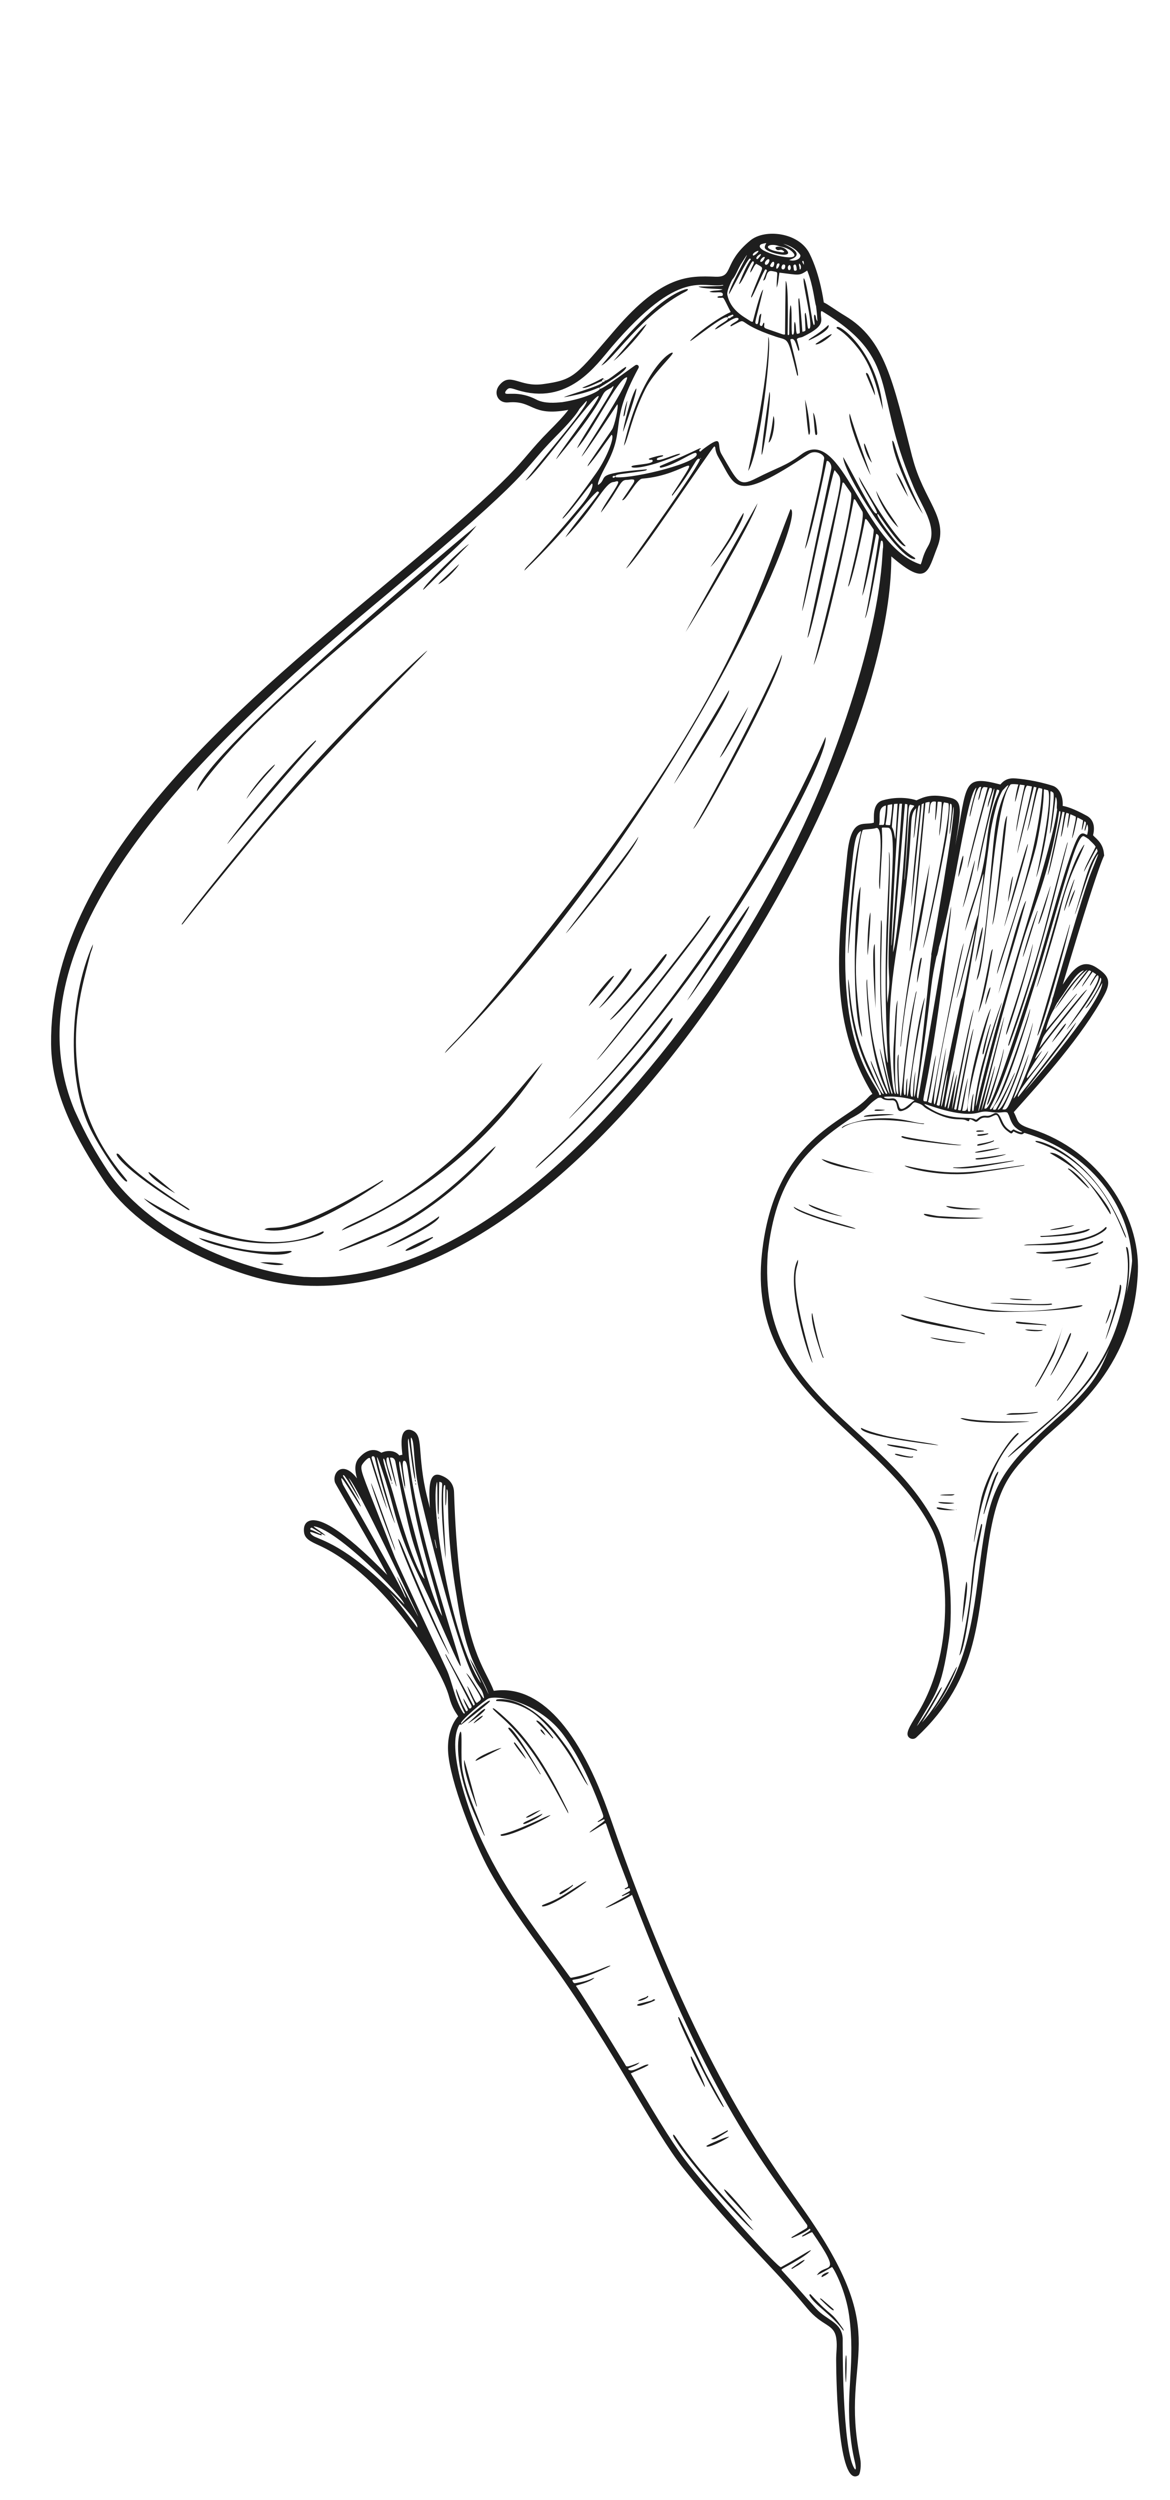<?xml version="1.0" encoding="UTF-8"?><svg id="Warstwa_1" xmlns="http://www.w3.org/2000/svg" viewBox="0 0 402.6 859.64"><defs><style>.cls-1{fill:#1e1e1e;}</style></defs><g><path class="cls-1" d="M372.38,449.06c1.55-1.23-11.78,2.72-27.98,1.65-9.39-.62-17.58-2.77-26.66-4.95,.51,.65,14.8,4.34,22.41,5.13,6.73,.7,30.44-.41,32.23-1.84Z"/><path class="cls-1" d="M356.68,392.75c24.06,7.88,29.4,32.12,30.83,32.91-.03-.44-.19-.82-.33-1.19-11.1-28.32-30.68-32.86-30.9-32.09-.03,.1,.21,.31,.41,.38Z"/><path class="cls-1" d="M337.57,524.3c-2.85,10.38-3.3,21.04-3.66,23.98-.54,4.42-1.97,13.66-3.81,21,2.51-2.19,5.22-29.59,5.23-29.68,.51-5.07,2.59-13.87,2.62-15.19,.01-.47-.26-.56-.38-.11Z"/><path class="cls-1" d="M349.94,492.93c-3.28,2.64-10.08,13.49-12.2,21.95-.37,1.48-2.76,14.25-2.61,15.54,1.19-4.77,3.23-25.33,15.18-37.16,.39-.39,.16-.77-.37-.34Z"/><path class="cls-1" d="M311.31,400.78c0,.87,13.01,4.17,24.57,2.54,8.8-1.25,10.8-1.62,16.12-2.47,.21-.03,.41-.05,.57-.27-18.65,2.48-23.5,4.17-41.25,.21Z"/><path class="cls-1" d="M274.58,433.15c-4.73,7.61,3.88,34.53,5.05,35.51-9.62-32.74-4.52-32.27-5.05-35.51Z"/><path class="cls-1" d="M376.02,425.42c1.36-.52,5.48-2.62,4.66-3.49-.08-.09-.29,.06-.37,.15-5.07,5.43-21.76,5.58-26.28,5.82-.59,.03-1.18,.05-1.76,.33,1.27-.02,2.55-.06,3.82-.07,2.92-.02,11.94,.34,19.93-2.75Z"/><path class="cls-1" d="M361.22,396.45c9.44,5.58,12.47,7.66,20.87,21.12,1.6-1.64-15.94-22.51-20.87-21.12Z"/><path class="cls-1" d="M310.67,452.08c.74,.02-.11-.12,0,0h0Z"/><path class="cls-1" d="M338.88,458.78c.16-.25-.35-.38-.9-.5-23.57-4.84-27.11-5.98-27.31-6.2-.17,0-.43-.02-.8-.05,3.15,2.73,22.99,5.56,26.65,6.23,.75,.14,2.24,.7,2.36,.52Z"/><path class="cls-1" d="M314.35,386.05c2.88,.42,3.61,.67,3.68,.27-3.73,0-8.19-2.68-18.74-1.53-2.6,.28-9.9,2.04-9.6,3.14,.06,.22,4.19-4.85,24.65-1.89Z"/><path class="cls-1" d="M303.96,493.51c-7.4-1.87-7.5-2.78-7.7-2.44-.27,2.71,24,5.61,26.66,5.92-.95-.63-12.99-1.97-18.96-3.48Z"/><path class="cls-1" d="M359.73,430.46c-3.13,.14-3.15,.01-3.19,.33,2.7,.96,16.95-.29,22.39-3.15,.33-.18,.87-.52,.62-.81-.53-.61-1.68,2.8-19.81,3.63Z"/><path class="cls-1" d="M365.68,456.2c.05-.16,.09-.31,.14-.47,.16-.56,.08-.28-.14,.47Z"/><path class="cls-1" d="M365.68,456.2c-3.18,10.84-9.69,20.34-9.49,20.73,.63-.01,5.81-9.82,6.38-11.01,.66-1.36,2.47-7.54,3.11-9.72Z"/><path class="cls-1" d="M354.18,488.81c-2.4-.14-9.03,.16-15.58-.29-7.31-.51-6.72-1.06-8.15-.86,3.99,2.4,23.61,1.38,23.72,1.16Z"/><path class="cls-1" d="M273.13,414.94c-.11,2.15,21.01,7.94,21.25,7.57,.32-.47-15.77-4.13-21.25-7.57Z"/><path class="cls-1" d="M317.88,417.49c.69,1.94,19.25,1.74,20.61,1.3-6.81-.29-3.13,.15-15.38-.61-1.7-.11-5.21-1.1-5.23-.69Z"/><path class="cls-1" d="M310.67,390.66c-.18-.1-2.75,.56,5.69,1.69,.64,.09,14.31,1.93,14.46,1.33-2.16-.06-10.71-1.28-14.45-1.89-.06,0-5.23-.86-5.7-1.13Z"/><path class="cls-1" d="M340.77,448.14c25.62,1.45,21.01,.08,20.91,.1-5.54,.65-20.41-.65-20.91-.1Z"/><path class="cls-1" d="M282.69,398.48c2.09,2.5,13.67,4.14,17.99,4.86,1.35,.22-8.46-1.56-17.99-4.86Z"/><path class="cls-1" d="M327.94,401.59c4.27,.42,6.73,.23,20.87-2.36l-.03-.16c-1.96,.15-15.83,2.5-20.52,2.34-.12,0-.24,0-.32,.18Z"/><path class="cls-1" d="M373.99,465.1c-5.06,9.77-10.47,16.27-10.26,16.54,.01,.02,.04,.03,.07,.04,.5-.21,7.49-10.24,9.38-13.83,1.79-3.39,1.23-3.56,.81-2.75Z"/><path class="cls-1" d="M358,425.12c-.02,.27,.48,.22,.94,.2,.64-.03,14.14-.31,16.14-2.65-1.5-.32-.22,.89-13.06,2.1-4.13,.39-4,.08-4.03,.34Z"/><path class="cls-1" d="M377.88,430.65c-.7,.13-3.63,1.27-9.81,1.97-14.42,1.65-.35,1.45,7.97-.88,2.04-.57,2.12-1.14,1.84-1.09Z"/><path class="cls-1" d="M385.48,441.79c-.49,.02,.94-.81-4.19,15.84-.3,.98-.6,1.97-.9,2.95,.5-.28,6.91-18.86,5.1-18.79Z"/><path class="cls-1" d="M368.43,458.36c-.46,.05-1.54,3.53-3.77,8.12-1.07,2.2-2.16,4.38-3.25,6.57,.83-.28,8.13-14.81,7.02-14.69Z"/><path class="cls-1" d="M279.54,451.63l-.17-.03c-.48,3.52,3.28,14.22,3.77,15.22,.03,.07,.35,.18,.25-.06-1.07-2.54-2.81-9.38-3.85-15.13Z"/><path class="cls-1" d="M343.32,506.08c-1.86,1.9-4.95,13.81-4.86,14.56,.09,0,.13,0,.13-.01,5.62-17.64,4.19-11.71,4.95-14.47,.01-.04-.13-.18-.22-.08Z"/><path class="cls-1" d="M331.11,557.92c.26-1.23,2.41-13.07,1.44-14.09-.38,.8-1.68,14.05-1.44,14.09Z"/><path class="cls-1" d="M336.19,415.59c-7.22-.08-11.58-1.39-10.4-.68,2.73,1.65,15.47,.74,10.4,.68Z"/><path class="cls-1" d="M289.91,418.21c-2.94-.64-9.97-3.37-11.63-4.1-.13,1.26,10.33,4.32,11.63,4.1Z"/><path class="cls-1" d="M305.28,496.64c-.4,.83,9.15,1.71,10.11,2.21,.05,.02,.18-.04,.22-.1,.45-.66-10.27-2.25-10.33-2.11Z"/><path class="cls-1" d="M359.93,455.8c.18,0,.09-.26,.06-.27-.45-.13,.2-.04-7.65-.85v.02c-2.24-.24-2.7-.35-2.78-.1-.2,.6,1.74,.64,9.06,1.02,1.44,.07,.85,.19,1.31,.17Z"/><path class="cls-1" d="M357.24,485.59c-.51-.29-.86,.33-8.43,.31-.89,0-1.78,.09-2.59,.51,1,.21,9.65-.13,11.02-.82Z"/><path class="cls-1" d="M307.62,383.3c-.46-.39-10.78-.25-10.35,.71,.03,.07,10.28-.7,10.35-.71Z"/><path class="cls-1" d="M332.29,461.64c-2.94-.06-11.16-1.7-12.18-1.76,.8,.8,12.07,2.42,12.18,1.76Z"/><path class="cls-1" d="M336.09,398.69c2.03,.11,9.93-1.34,10.04-1.81-2.94,.49-7.14,1.15-9.86,1.35-.83,.06-.77,.42-.18,.46Z"/><path class="cls-1" d="M370.25,404.43c4.36,4.23,4.14,4.12,4.56,4.15-4.2-5.47-7.92-7.63-7.22-6.53,.06,.1-.21-.4,2.66,2.38Z"/><path class="cls-1" d="M366.43,436.04c.7,.29,9.62-1.04,8.95-1.94-.08-.11,.81-.15-8.95,1.94Z"/><path class="cls-1" d="M343.96,394.71c-.01-.07-8.56,1.23-8.46,1.51,.19,.55,8.5-1.2,8.46-1.51Z"/><path class="cls-1" d="M369.67,421.26c-1.8,.24-.76,.18-5.41,.99-8.28,1.44,3.66,.41,5.41-.99Z"/><path class="cls-1" d="M329.08,519.04c.04,.06-.09,.11-.34,.15,.74,.02,.32-.18,.34-.15Z"/><path class="cls-1" d="M322.33,518.4c-.35,.91,4.99,1.02,6.41,.79-2.31-.07-6.25-1.2-6.41-.79Z"/><path class="cls-1" d="M313.11,500.86c-2.77-.37-5.09-1.32-5.17-.84-.09,.49,6.4,1.75,6.27,.9-.06-.39-.03,.08-1.09-.06Z"/><path class="cls-1" d="M336.49,393.96c1.3-.11,5.75-1.31,5.55-1.73-.17-.36,.61,.11-5.03,1.11-.95,.17-.88,.54-.52,.62Z"/><path class="cls-1" d="M350.8,446.62c-1.1-.05-2.21-.09-3.39-.14,.73,.9,14.53,.61,3.39,.14Z"/><path class="cls-1" d="M352.73,457.15c.59,.67,6.18,.83,6.02,.15-1.98,.18-3.96-.21-6.02-.15Z"/><path class="cls-1" d="M322.86,516.49c.2,.77,5.45,.7,5.48,.3,0-.04-5.31-.38-5.48-.3Z"/><path class="cls-1" d="M327,514.25c.53,0,1.07-.03,1.51-.44-5.57,.04-7.08,.42-1.51,.44Z"/><path class="cls-1" d="M382.19,450.19c-.07-.04-.24,.35-.27,.42-.5,1.51-.99,3.03-1.48,4.55,.38,.04,2.25-4.66,1.75-4.97Z"/><path class="cls-1" d="M336.28,390.34c.17,.64,3.7-.24,3.76-.39,.17-.44-.19-.13-2.67,.05-.62,.05-1.16,.07-1.09,.34Z"/><path class="cls-1" d="M304.52,381.62c-2.04-.09-3.64-.32-3.6,.25,.02,.23,3.29,.11,3.6-.25Z"/><path class="cls-1" d="M338.59,389c-.1-.29-.26-.24-1.12-.28v-.02c-.57,0-1.49-.06-1.56,.32-.06,.32,2.63,.01,2.68-.03Z"/><path class="cls-1" d="M341.46,318.06c1.38-2.03,5.12-37.51,5.11-37.58-1.67,1.88-1.66,14.52-5.11,37.58Z"/><path class="cls-1" d="M343.56,341.72c.05-.31,5.31-16.02,9.54-32.01-1.65,1.18-9.58,31.84-9.54,32.01Z"/><path class="cls-1" d="M353.7,290.17c-.82,.82-8.16,28.06-8.15,28.43,.23,0,8.46-27.57,8.15-28.43Z"/><path class="cls-1" d="M341.61,326.32c-1,.74-.58,3.01-4.96,21.79-.12,.53,2.16-3.57,4.96-21.79Z"/><path class="cls-1" d="M335.62,330.81c.45-1.15,2.77-10.42,2.52-12.06-.62,.63-2.58,11.39-2.52,12.06Z"/><path class="cls-1" d="M338.25,362.55c.35-.06,.4-1.71,2.38-9.3,.1-.39,.32-.77,.23-1.2-.24-.05-3.43,10.63-2.62,10.5Z"/><path class="cls-1" d="M348.58,301.33c-.65,.28-1.71,7.99-1.75,8.76,0,.2,.8-2.17,1.75-8.76Z"/><path class="cls-1" d="M339.11,345.46c.61-2.08,1.41-3.94,1.73-5.95-.62-.14-1.98,5.35-1.73,5.95Z"/><path class="cls-1" d="M309.99,359.85c2.07-23.53,7.14-38.88,9.96-62.82-.07,0-8.89,43.4-10.1,62.8l.15,.02Z"/><path class="cls-1" d="M315.63,337.78c.3-.79,1.62-8.14,1.53-8.34-.7-1.47-1.94,9.42-1.53,8.34Z"/><path class="cls-1" d="M296.13,304.86c-2.3,4.51-3.23,44.71,.56,51.75-3.81-27.16-1.64-26.22-.56-51.75Z"/><path class="cls-1" d="M301.02,324.63c-1.34,.79,.16,20.59,.26,22.07,0-.07-.24-21.99-.26-22.07Z"/><path class="cls-1" d="M299.51,313.71c-.9,2.29-1.18,14.18-.94,14.74,.24-1.27,1.14-12.9,.94-14.74Z"/><path class="cls-1" d="M335.5,295.81c-.34,.02-4.2,16.15-4.21,16.21,.36-.17,3.54-11.31,4.21-16.21Z"/><path class="cls-1" d="M331.37,294.2c-.56,1.1-1.52,5.46-1.6,7.35,.28-.2,2.19-7.03,1.6-7.35Z"/><path class="cls-1" d="M364.61,313.92c2.95-12.63,6.22-17.42,8.39-23.02,.05-.14,.15-.26,.06-.49-5.5,7.5-9.54,26.46-16.37,49.11,.88-.86,6.98-21.61,7.92-25.61Z"/><path class="cls-1" d="M356.94,356.1c.73,.51,7.1-21.02,10.62-35.36,.23-.92,.43-1.86,.64-2.78l-.1-.03c-.02,.06-11.26,38.11-11.16,38.18Z"/><path class="cls-1" d="M369.63,302.43c-.89,1.78-3.8,10.72-3.42,10.77,.17,.02,3.05-9,3.52-10.73l-.1-.04Z"/><path class="cls-1" d="M369.96,305.85c-.79,.99-2.18,4.78-2.28,6.28,.34-.72,2.12-5.11,2.28-6.28Z"/><path class="cls-1" d="M347.2,359.45c.08-.09,7.87-19.98,17.31-58.08,2.8-11.3,2.91-11.17,2.86-11.84-.4,.54-6.95,25.94-6.95,25.96-6.93,26.95-15,45.94-13.22,43.95Z"/><path class="cls-1" d="M346.21,355.83c.57-.03,9.12-27.81,9.2-31.3-4.7,17.91-9.39,29.52-9.2,31.3Z"/><path class="cls-1" d="M339.63,379.84c.34,.46,1.32-2.56,1.5-3.1,1.09-3.39,4-12.56,4.31-16.13-.07,.22-.17,.44-.21,.67-1.14,5.75-5.76,18.33-5.59,18.56Z"/><path class="cls-1" d="M357.06,313.25l-.11-.06c-3.75,9.27-9.08,30.47,.11,.06Z"/><path class="cls-1" d="M361.47,304.59c-.02,.06-4.23,12.59-4.18,13.18,.71-.02,4.37-13.03,4.18-13.18Z"/><path class="cls-1" d="M362.03,358.41c.35-.39,5.09-5.99,4.73-6.44-.27-.34-4.86,6.15-4.73,6.44Z"/><path class="cls-1" d="M355.12,388.26c-5.64-1.82-4.5-2.56-6.27-5.85,.06-.07,.14-.16,.24-.27,9.51-10.61,23.33-25.94,30.9-39.99,2.71-5.03,1.06-6.93-2.53-9.34-5.3-3.56-8.54,.86-11.77,5.74,15.5-52.17,14.35-42.68,14.19-44.92-.29-4.07-3.27-5.62-3.76-6.45,.79-3.11,.03-5.47-2.15-6.67-4.83-2.65-7.19-3.22-8.3-3.4,.24-3.94-1.58-6.31-3.38-6.9-5.44-1.78-11.51-2.54-13.56-2.58-2.51-.02-3.67,1.18-4.51,2.12-13.27-3.46-11.27-.35-15.49,20.93,1.97-12.23,2.7-15.36-1.84-16.4-6.27-1.44-8.78-.35-11.53,.92-1.59-.59-6.17-1.55-11.56-.02-3.9,1.1-2.94,6.26-3.13,7.71-3.62,1.1-7.84-2.2-9.17,11.31-2.96,29.92-7.07,56.01,8.69,81.96-.41,.22-.92,.58-1.47,1.2-7.74,8.61-32.35,13.85-36.56,53.9-5.11,48.62,41.62,60.77,58.66,94.86,4.19,8.39,9.3,39.6-5.24,63.32-2.77,4.52-4.34,6.98-2.55,8.18,.71,.48,1.65,.4,2.27-.19,22.22-20.72,20.86-41.77,25.06-68.02,3.24-20.19,8.34-24.15,17.58-33.63,8.13-8.34,32.19-23.53,33.61-58.52,.79-19.52-13.37-41.58-36.43-49Zm-16.72,140.84c-3.09,19.29-3.15,41.67-17.32,59.25,5.18-7.48,.88-1.24,2.74-4.07,2.69-4.08,5.52-10.68,5.45-11.13-.58-.01-5,11.54-12.02,19.14,.98-1.49,6.69-10.79,6.86-12.19-.61,0-4.7,8.3-7.57,12.04,0,.09-.06,.14-.14,.17-.21,.46-.58,.79-.9,1.2,0,0,0-.02,0-.03,6.29-11.33,8.27-11.19,11.08-30.16,1.39-9.4,.41-29.27-3.99-38.08-18.13-36.29-62.08-43.68-58.39-94.33,2.74-24.76,12.08-35.31,28.49-46.3,6.46-3.33,4.86-4.1,9.42-7.08,2.12-.51,.44,.95,4.84,.8,2.66-.09,.71,4.64,3.72,3.58,3.49-1.23,3.04-3.25,4.57-2.79,2.71,.81,2.17,1.26,3.68,2.13,8.93,5.16,11.46,2.9,13.65,4.03,1.91,.98-.22-1.56,2.8,.29,1.27,.78,1.41-1.57,4.04-1.26,1.24,.15,1.9-.52,3.05-.9,1.46-.49,1.17,3.18,3.99,5.34,1.57,1.2,1.57,1.3,2.3,.29,3.75,2.01,3.15,.32,3.92,.55,22.34,6.56,36.05,24.68,36.89,43.95-.21,2.77-.9,6.82-1.99,11.45,1.91-9.86,.69-15.8,.36-16.04-1.83-1.32,3.06,4.07-2.81,24.29-7.79,26.83-29.63,38.19-38.26,47.73l.08,.12c16.67-14.11,27.9-22.83,34.82-37.52-3.44,8.56-5.77,12.6-14.76,21.21-22.38,19.56-25.66,25.93-28.6,44.32Zm-42.18-243.4c.4,.79-3.02,7.34-4.43,41.57,0,.17-.05,.35,.09,.55,.13-.18,2.95-38.6,5.02-42.43,1.03-.32,3.48-.23,4.64-.7,3.19-.41,.05,19.67,1.25,21.12,.52-12.42,1.01-14.45,.68-20.41-.06-1.07-.27-.84,2.1-.79,3.18,.06,.9,19.44,.27,40.51-.41,13.7,.93,9.19-.48,19.77-.83-10.36,1.74-50.73,.52-51.95,.47,12.01-2.49,32.16-.36,72.05,0,.15,.05,.3-.05,.44-.26,0-.85-4.39-.86-4.46-2.79-20.89-.47-43.85-1.38-44.58-.15,.33-.08-.61-.24,5.88-1.19,48.51,5.3,53.8,3.91,53.82-.48,0-3.76-15.14-4.21-15.57,.47,3.4,3.5,15.5,3.41,15.55-.5,.28-5.2-12.04-6.54-24.3-1.59-14.59-.97-14.36-1.22-15.01-.33,.19-.09,4.17-.07,4.55,1.56,28.89,7.86,34.52,6.93,34.79-.39,.11-.35,.8-5.53-11.35-.52,.63,4.66,11.31,4.42,11.45-.82,.49-4.23-7.74-4.66-8.64-7.44-15.52-6.7-29.38-7.61-30.82,.62,29.16,14.24,40.49,10.77,39.77-.5-3.8-15.21-15-10.99-63.16,2.24-23.18,2.28-26.15,4.62-27.63Zm20.27-8.83c.46,.65-2.33,19.25-3,35.2,.13-.25,3.65-35.48,3.67-35.54,.21-.1,.46-.21,.74-.32,.12,.17-4.87,50.53-4.87,50.84,.75,.02,5.41-50.96,5.43-51.03,.37-.11,.79-.21,1.28-.28,.41,.07-.08,.75-.22,4.02,.8-.07-.07-4.05,1.66-4.15,1.05-.03,.9-.09,.85,1.16-.23,5.27-.38,5.07-.17,5.28,.35-1.09,.74-5.68,.79-6.27,.19-.18,.32-.15,1.31-.02,.39,.23-.94,10.8-.76,11.7,1.04-4.27,.95-10.91,1.66-11.56,.46,.08,.93,.17,1.44,.28,1.61,2.32-8.69,49.8-8.7,49.87,1-1.45,7.9-35.31,8.44-40.09,.85-7.55,.73-9.31,.91-9.61,.15,.05,.29,.11,.41,.17,.67,1.33-.99,9.89-.52,10.34,.53-3.14,.84-6.28,1.23-9.42,.01,0,.03,.01,.04,.02,.91,2.88-7.64,50.54-7.65,50.61h0c-.02,.13-.01,.27,.02,.4-.51,3.7-4.72,47.01-5.87,48.73-.28-.87,.31-8.02,.43-8.93-.7,2.88-.75,5.84-.96,8.75-3.24,2.16,4.35-33.31,4.11-34.01-3.65,10.44-6.67,48.32-5.99,28.16,0-.13,.01-.26-.02-.4-.69,1.73-.22,5.8-.83,5.78-1.66-.04,2.42-27.76,4.09-35.78-.36,.43-.4,.94-.51,1.4-4.34,19.5-4.48,38.64-5.21,33.97-.04-.26-.77-7.31-.5-13.56-1.05,.39,.13,13.58-.17,13.64-2.25,.46-.19-32.24-.19-32.3-.81,2.05-.86,8.37-1.28,14.36-.77,11,.94,17.83,.55,17.89-1.2,.18-2.03-16.34-2.06-17.75-.46-26.86,5.31-39.89,7.12-68.8,.47-7.51,.33-8.23,.94-9.98,.2-.59,.5-1.13,1.12-1.75-.36,3.54-.63,6.88-.87,10.23,.45-.12,1.02-9.52,1.75-11.08,.12-.05,.24-.11,.36-.17Zm17.15,4.02c.41-.05,1.86-9.57,3.58-10.34,.14,0,.27,0,.41,0-.3,1.51-.79,3-1.06,4.67,1.02-1.14,.79-4.06,1.98-4.61,.44,.04,.87,.09,1.28,.15-.21,.94-7.11,26.04-6.87,27.75,5.89-22.49,7.09-26.91,7.62-27.62,.22,.04,.44,.09,.64,.13,.55,.76-1.47,4.4-1.34,6.69,1.22-3.92,1.88-5.9,2.15-6.5,.05,.01,.09,.02,.14,.04-.28,2.53-6.06,24.77-5.85,28.57,1.94-9.52,3.97-19.02,6.72-28.34,.24,.07,.48,.13,.72,.19,.63,.83-2.69,3.49-4.16,17.52-1.57,15.04-5.3,20-7.55,30.93,.23-.05,6.19-19.59,6.29-19.63,.35,.27-1.43,11.63-1.57,12.57-.69,4.71,1.15-6.52-7.63,30.13,.65-.31,4.77-18.95,6.56-23.99-.07,1.09-4.56,25.2-4.91,24.17-.09,0-5.29,23.95-7.44,36.52-.1,.58-.9,.17-1.05,.02,1.41-6.49,2.4-13.05,3.3-19.62-.5,1.45-3.39,19.52-4.04,19.45-2.01-.21,10.03-54.63,10.11-55.47-1.48,2.02-10.77,52.89-11.16,55.07-.43-.09-.82-.2-1.18-.45,.67-2.04,2.68-15.36,2.77-16.09-.67,1.53-1.18,6.01-3.18,15.92-2.95-.28-.17,3.06,6.21-48.17,2.16-17.4,2.18-17.21,2.13-18.9-.86,5.2-1.65,10.02-2.38,14.51,0-.02,0-.04,0-.06-.85,3.87-8.87,51.56-8.93,51.55-1.35-.16,.6-4.69,4.47-38.2,.41-3.54,1-6.74,1.83-10.55,.32-.33,.82-2.9,.83-3.22,5.59-18.68,9.64-52.96,12.9-54.86,0,.04-2.65,9.26-2.3,10.04Zm13.33-10.9c-.03,.66-2.14,3.24-3.8,10.53-2.18,9.62-2.89,39.15-6.93,55.49-.09,.35-.03,.72-.32,1.12,3.8-2.5,5.44-60.58,11.88-67.43,.73-.14,1.43-.08,2.62,.04-.53,1.62-1.15,5.11-1.17,6.02,.27-.44,.25-.46,1.7-5.97,.5,.06,1.05,.13,1.65,.22-.5,2.06-3.17,14.36-2.92,16,2.35-11.85,2.92-15.21,3.75-15.88,.51,.08,1.06,.18,1.62,.28,.19,1.06-5.14,21.49-4.98,23.11,.01-.06,5.52-22.41,5.69-22.97,.29,.06,.59,.12,.9,.19-1.16,5.02-2.02,10.07-3.22,15.06,1.02-1.5,3.15-13.8,3.97-14.89,.39,.09,.78,.19,1.18,.29,.09,.15,.06,.41,.01,1.02-1.84,25.78-15.97,59.8-15.48,62.7,.3-.78,12.51-39.12,13.68-44.97,2.81-14.11,2.2-17.72,2.47-18.55,.03,0,.05,0,.08,0,.43,.12,.87,.24,1.3,.37,.31,.47,1.51,4.12-4.09,29.88,.6-.71,5.01-17.27,4.89-29.37,0-.15,.08-.2,.2-.2,.32,.11,.59,.32,.83,.57,.58,1.74-1.25,12.59-1.23,14.06,.76-1.23,1.95-12.55,1.99-12.59,.06,.01,.1,.04,.15,.07,.64,1.73,0,3.35,.38,4.13-1.65,13.02-15.39,53.47-22.98,82.45-5.17,19.72-4.25,17.87-5.02,19.7,1.05-11.74,8.98-35.21,9.01-35.82-1.16,2.14-6.1,18.28-7.12,22.41-1.86,7.56-2.63,14.67-2.64,14.73-.01,.06-1.15,2.13,0-5.73-.7,.72-1.04,5.84-1.23,5.99-3.85,2.91,7.17-35.23,7.18-35.29-.84,1.04-2.68,7.33-3.05,8.55-7.3,24.41-3.15,27.07-6.82,26.64,.7-3.83,1.37-7.58,2-11.34-.82,2.06-2.32,10.56-2.49,10.98-.14,.34-.36,.21-.95,.09-.08-.42,4.39-23.19,5.35-27.92-.81,.4-5.6,26.25-5.87,27.47-.12,.54-.83,.29-.78-.01,4.82-26.62,6.78-34.08,6.76-34.25-2.34,5.12-11.23,57.22-5.79,22.42-.45,.28-2.54,11-2.92,11.58-1.08,1.66,.96-5.39,2.04-12.87-.53,.31-2.57,12.78-3.27,12.69-1.21-.16,8.37-37.13,15.52-93.57,.55-4.35,2.21-10.48,2.72-11.97,.39-1.12,.94-2.49,1.68-3.61,.42-.25,.95-1.2,1.88-1.69Zm30.04,21.11c0,.33-3.98,7.34-4.01,8.7,.66-1.26,3.38-6.47,4.36-8.05,.12,.17,.29,.71,.34,.92-.13,.35-.56,.91-1.37,2.39-2.52,4.56-3.8,10.86-6.48,19.34,.59-.21,5.57-18.35,8.02-20.74,0,.04,.01,.07,.02,.11,0,.12-2.46,6.3-2.49,6.37-2.39,5.72-12.84,41.93-12.96,42.47-.17,.32-.47,1.32-.45,1.66-1.32,4.17-11.05,32.58-13.23,33.43,.02-.08,4.97-13.1,5.24-15.34-7.65,20.69-7.25,19.18-9.09,19.1,5.55-10.23,10.53-28.22,10.51-29.84-.7,2.95-9.1,30.44-12.13,29.93,2.18-3.7,5.98-12.61,6.02-12.74-.62,.42-2.61,5.62-6.43,12.32-.34,.6-.6,.49-1.18,.38,.42-3.03,1.79,1.84,11.7-30.1,.09-.29,1.23-4.1,1.07-4.52-1.38,4.64-11.79,36.03-13.77,34.51-.4-.3,1.34-2.03,5.02-11.98,14.77-39.94,23.75-83.66,27.29-81.87,.37,.19,.99,.56,1.63,1.01,.63,.77,1.61,1.41,2.36,2.56Zm-12.61,52.83c3.29-4.42,5.69-9.42,8.52-10.28,.02,.06-.02,.16-.18,.32-6.32,6.14-9.3,12.87-9.86,12.91,.48,.5,7.3-11,11.21-13.35,.03,0,.06,0,.09,.01-.03,.07-5.22,6.58-5.14,7.11,4.66-5.41,5.26-6.86,5.81-6.96,.2,.07,.4,.14,.61,.24,0,.57-3.23,4.63-3.11,5.36,1.23-1.73,2.4-3.39,3.61-5.09,.21,.12,1.16,.75,1.23,.8-.39,.61-2.2,3.42-2.14,3.92,.37,.03,1.95-3.38,2.65-3.57,.09,.06,.17,.12,.26,.19,1.01,2.59-10.44,17.25-10.93,18.62,10.94-13.63,11.53-17.76,11.58-18.04,.12,.13,.22,.26,.32,.41,.3,1.8-4.18,8.43-5.46,10.16,.95,.29,5.44-8.13,5.84-8.7-.21,6.44-22.3,32.33-26.65,37.22,2.11-2.95,16.85-21.02,17.64-23.68-.09,.12-19.46,25.32-20.01,25.69-.87-1.76,9.99-13.37,10.41-15.87-2.52,3.78-6.75,8.9-7.24,9.41-.9-.97,5.14-9.1,5.13-9.45-.92,.87-3.19,4.17-2.09,1.91,.44-1.94,15.46-19.97,17.56-22.93-.94-.2-16.43,20.05-16.47,20.1,2.29-6.31-.08-1.9,12.97-18.57l-.07-.13c-1.06,.96-10.47,12.5-10.57,12.55-.09-.06,.72-3.95,2.89-7.42,.09-.35,.45-1.08,.99-2.02,.32-.29,.49-.61,.59-.87Zm-12.72,45.2c.02,.37-.6,.19-.95,.07-2.54-.85-1.45-1.26-2.85-.25-2.42-1.44-2.72-2.91-3.49-4.48-1.77-3.61-2.54-.54-4.93-.8-2.78-.3-3.15,1.74-3.82,1.27-2.07-1.47-9.31,1.14-17.35-5-.09-.07-.19-.15-.12-.3,.32-.16,12.01,4.85,18.65,2.92,3.24-.94,4.26,.37,8.27-.11,.94-.11,1.38-.05,1.68,.27,.11,.42,.29,.52,.36,.74,.66,1.96,1.34,3.6,2.69,4.54,.55,.47,1.16,.83,1.85,1.14Zm-25.45-21.17c-.06,.58-1.85,12.76-2.34,12.47-.34-.2,1.98-12.04,2.34-12.47Zm38.63-88.96c.26,.99-1.26,7.05-4.35,21.93,.78-.59,4.64-19.84,5.09-21.81,.2,.04,.45,.1,.73,.17-.44,2.81-.87,5.63-1.31,8.46,.61-.12,1.36-6.93,1.96-8.27,.26,.08,.54,.18,.85,.3-.24,2.39-.69,4.08-.49,5.07,.44-1.71,.65-3.3,.99-4.87,.54,.22,1.15,.49,1.84,.82,.14,.9-.51,2.78-1.31,7.41,.51-.2,1.75-6.83,1.9-7.12,.58,.28,1.2,.61,1.89,.98,.04,.78-.47,2.42-.39,3.33,.28,.03,.71-2.53,.92-3.02,.16,.11,.31,.22,.44,.35,.23,.8-.62,2.39-.33,3,.23-.14,.61-2.06,.84-2.28h0c.62,1.35,.06,3-.01,3.53-.46,.28-1.38-1.2-2.67,.2-3.23,3.5-12,37.77-15.96,49.94-13.91,42.78-15.32,44.41-16.76,44.07,.04-1,3.84-13.78,3.61-14.72-12.08,42.06,3.53-16.07,3.19-16.87-2.39,8.23-3.73,14.34-8.03,29.96-2.59,9.37,.67-7.35,13.71-53.15,3.75-13.19,8.73-22.42,12.42-42.27,.54-2.88,.68-4.7,.89-5.23,.1,.03,.21,.05,.33,.07Zm-50.2,99.33c-1.93,1.36-4.67,4.57-5.3,2.06-1.05-4.19-2.56-2.06-4.69-2.78-.19-.06-.41-.13-.48-.46,2.76-.36,7.93,.22,10.47,1.17Zm-1.52-101.67c.62,.12,1.1,.25,1.43,.37,0,.21-.11,.31-.19,.41-2.24,2.63-1.23,3.58-3,23.95-.04,.41-.03,.85-.22,1.23,1.55-20.64,1.13-25.33,1.98-25.95Zm-1.03-.16c.3,.32,.16,.4-1.12,18.77h0c-.34,5.49-2.43,29.55-3.74,32.15,0-.07,4.08-50.94,4.15-50.99,.25,.02,.49,.05,.72,.08Zm-5.35,48.58h-.09c1.29-30.8,2.72-48.59,2.85-48.73,.59,0,.8,.01,.87,.01,.05,.05-3.35,47.28-3.63,48.72Zm-2.3-43.79c-.31,2.35-.06,2.48-1.16,2.35-.27-.03-.59,.15-.8-.05,.62-2.01-.85-5.81,2.29-6.62,.2,.39-.28,3.95-.33,4.32Zm.96-4.14c0-.16,.02-.26,.06-.34,.52-.11,1.03-.2,1.52-.27,.1,1.41-.66,6.95-.67,7.01-.03,.13-.13,.22-.34,.2-2.26-.29-.82,.94-.58-6.6Zm2.22-.69c.42-.04,.83-.08,1.22-.09-.26,4.06-.51,8.04-.77,12.16-.41-1.4-.31-2.66-1.2-4.17-.04-.07,.72-7.83,.75-7.9Z"/></g><g><path class="cls-1" d="M206.42,133.65c-.05-.13-.05-.34-.21-.36-.09,.14,.08,.27,.18,.38h0s.02,.02,.03,.02c0-.02,0-.03,0-.05h0Z"/><path class="cls-1" d="M272,175.07c-12.12,31.15-21.56,65.12-75.98,135.33-37.89,48.89-41.54,48.75-42.97,51.77,78.53-78.91,125.2-185.62,118.95-187.11Z"/><path class="cls-1" d="M195.82,384.69c54.25-54.15,89.73-124.85,88.26-131.31-35.51,80.66-88.06,129.92-88.26,131.31Z"/><path class="cls-1" d="M67.77,272.09c23.18-33.33,84.58-75.73,96.23-91.4-.08-.02-95.18,78.94-96.23,91.4Z"/><path class="cls-1" d="M147.06,223.71c-.44-.18-27.31,25.21-45.01,45.51-13.42,15.39-39.16,47.25-39.58,48.66,.7-.03-1.52,1.71,24.8-30.05,23.23-28.02,58.57-62.25,59.78-64.13Z"/><path class="cls-1" d="M117.59,423.12c25.38-10.94,49.58-28.18,69.13-57.65-.71,.49-8.14,9.29-8.7,9.95-34.9,41.18-58.07,44.09-60.43,47.7Z"/><path class="cls-1" d="M27.27,372.19c-3.17-20.29,1.04-32.94,3.82-44.15,.24-.98,.83-1.87,.87-3.35-8.68,19.56-8.32,47.16-1.55,62.08,3.55,7.83,12.87,21.34,13.36,19.32,.18-.72-13.28-13.3-16.5-33.9Z"/><path class="cls-1" d="M111.3,423.42c-.67-.61-19.9,14.13-61.76-11.38,1.25,2.02,30.05,22.56,59.45,13.01,.58-.19,2.93-1.05,2.3-1.62Z"/><path class="cls-1" d="M218.66,365.39c-26.48,30.59-33.17,33.89-34.46,36.43,3.94-3.36,7.7-6.88,11.4-10.45,16-15.45,35.57-38.88,35.84-41.04,.24-1.94-4.96,6.02-12.79,15.07Z"/><path class="cls-1" d="M129.9,424.15c-4.08,1.68-8.11,3.48-12.16,5.26-.37,.16-.87,.17-1.11,.72,.94-.05,17.62-6.53,22.98-9.73,10.78-6.43,20.37-14.31,28.87-23.53,.69-.75,1.38-1.52,2.15-2.73-2.93,1.47-18.88,21.03-40.74,30.02Z"/><path class="cls-1" d="M243.19,315.81c-.06,.03-.21,.21,0,0h0Z"/><path class="cls-1" d="M243.19,315.81c1.47-.67-35.05,45.19-37.88,48.72,1.71-.78,47.08-57.84,37.88-48.72Z"/><path class="cls-1" d="M269.04,225.11c-4.96,13.04-23.7,48.28-30.51,59.9,2.01-.77,31.08-54.41,30.51-59.9Z"/><path class="cls-1" d="M131.85,406.07c-.05-.1-.09-.19-.14-.29-35.02,21.16-37.34,14.83-40.74,16.98,11.25,2.83,32.31-10.71,40.88-16.7Z"/><path class="cls-1" d="M235.92,217.36c3.19-4.94,22.53-36.92,24.77-44.35-.09,.05-24.84,44.21-24.77,44.35Z"/><path class="cls-1" d="M108.59,254.59c-8.88,7.95-30.42,34.7-30.35,35.65,32.52-38.51,30.79-35,30.35-35.65Z"/><path class="cls-1" d="M236.47,344.04c3.38-4.22,21.89-31.14,21.31-32.46-.79,.11-21.44,32.37-21.31,32.46Z"/><path class="cls-1" d="M219.61,287.73c-1.46,3.02-24.9,32.77-24.88,33.23,2.36-2.27,25.12-30.63,24.88-33.23Z"/><path class="cls-1" d="M88.17,430.17c-8.2-.75-15.85-3.59-19.75-4.55,2.54,2.68,27.41,8.07,32.01,4.74-.64-.77-2.92,.66-12.26-.19Z"/><path class="cls-1" d="M64.31,415.75c.27,.17,.55,.4,.93,.32-.23-.71-.26-.12-10.36-7.21-12.33-8.65-13.21-11.62-14.22-12.1-1.89-.89,.03,4.36,23.65,19Z"/><path class="cls-1" d="M250.83,237.33c-.06,.08-18.49,30.97-18.92,32.26,1.25-1.7,19.99-30.66,18.92-32.26Z"/><path class="cls-1" d="M229.39,328.34c.08-1.41-2.37,2.16-4.5,4.83-4.79,6.01-9.81,11.83-15.02,17.49,.98,.58,19.41-20.49,19.51-22.32Z"/><path class="cls-1" d="M132.99,428.72c.79,.49,19.06-8.48,18.08-10.48-5.61,4.19-11.94,7.11-18.08,10.48Z"/><path class="cls-1" d="M145.6,202.83c.76-.4,15.71-15.65,15.77-15.73-1.75,.7-16.06,14.55-15.77,15.73Z"/><path class="cls-1" d="M255.82,176.33c-4.86,7.85-1.37,4.12-11.39,18.69,3.01-2.79,12.14-16.64,11.39-18.69Z"/><path class="cls-1" d="M257.5,243c-1.79,2.84-7.88,13.69-9.83,17.52,1.3-.79,8.14-13.21,9.83-17.52Z"/><path class="cls-1" d="M217.23,333.05c-.62-.29-1.51,1.91-9.4,11.56-.52,.64-1.07,1.26-1.75,2.06,1.31-.46,12.3-13.09,11.15-13.62Z"/><path class="cls-1" d="M202.59,346c3.34-3.37,7.66-8.52,8.73-10.42-.92-.62-8.87,9.77-8.73,10.42Z"/><path class="cls-1" d="M84.76,274.76c6.11-8.04,10.11-11.41,9.8-11.91-2.61,1.98-8.49,9.06-9.8,11.91Z"/><path class="cls-1" d="M51.09,403.15c.71,2.02,7.8,6.51,9.23,7.17-9.88-8.27-9.04-7.32-9.23-7.17Z"/><path class="cls-1" d="M149.04,425.59l-.21-.27c-15.41,6.25-9.03,6.38,.21,.27Z"/><path class="cls-1" d="M157.97,193.97c-6.21,5.86-6.31,5.74-7.17,6.94,1.65-.6,6.51-5.29,7.17-6.94Z"/><path class="cls-1" d="M89.48,434.09c1.31,.35,6.52,1.47,8.18,.59-1.6-.46-5.74-.75-8.18-.59Z"/><path class="cls-1" d="M314.37,191.52c-2.79-1.75-5.13-3.99-7.14-6.57-6.94-8.9-5.2-8.34-5.02-8.11,.48,.59,7.89,11.92,9.45,10.93-6.51-7.17-11.35-15.47-16.13-23.8,.25,1.15,.76,2.18,1.32,3.18,3.3,5.95,6.12,10.17,4.42,9.33-1.36-.67-8.06-14.03-11.1-19.31-.28,4.94,19.11,35.91,24.77,35.07,0-.47-.34-.57-.58-.71Z"/><path class="cls-1" d="M257.46,161.95c4.19-6.62,8.39-44.31,6.91-46.1,.1,15.38-6.92,45.45-6.91,46.1Z"/><path class="cls-1" d="M235.96,100.26c1.07-.55,1.37-1.47-1.45-.3-8.96,3.73-19.28,15.88-27.61,25.75,4.09-1.78,13.86-17.64,29.05-25.45Z"/><path class="cls-1" d="M231.47,121.29c-.67-.64-10.65,5.86-16.6,31.04-.07,.32-.1,.64-.15,.97,1.55-2.64,2.7-10.32,7.39-19.58,2.93-5.8,9.92-11.9,9.36-12.43Z"/><path class="cls-1" d="M291.52,115.64c8,7.75,9.35,14.64,12.29,25.35-1.48-19.43-14.9-29.77-15.86-28.48-.44,.59,.67,.34,3.57,3.14Z"/><path class="cls-1" d="M307.02,151.54c.1,5.15,6.85,20.17,10.58,25.22-9.79-19.71-9.49-25.34-10.58-25.22Z"/><path class="cls-1" d="M226.02,157.97c-.15-.86,2.34-.76,2.18-1.37-.7-.22-3.62,.64-4.63,.99-.37,.13-.52,.41,.19,.53,.2,.03,.79-.26,.83,.38,.07,1.18-6.8,1.23-7.25,1.83-.62,.85,4.33,1.01,15.14-3.43,.55-.23,1.16-.37,1.61-.83-.62-.52-7.87,3.04-8.07,1.89Z"/><path class="cls-1" d="M207.13,131.09c.01,.13,.1,.23,.18,.28,0-.07-.06-.21-.18-.28Z"/><path class="cls-1" d="M215.43,126.14c-1.03,.24-6.3,4.94-7.23,4.73,0,.21-.64,.64-.88,.5,0,1.26-12.73,4.6-13.23,5.24,9.42-1.66,11.54-3.4,12.14-3.32,.06-.08,9.83-5.69,9.21-7.15Z"/><path class="cls-1" d="M299.61,163.35c-2.42-7.03-5.08-13.93-7.22-21.16-1.04,2.76,6.45,20.34,7.22,21.16Z"/><path class="cls-1" d="M264.19,144.26c.23-1.9,1.14-9.01,.58-9.5-4.71,31.8-2.16,22.67-.58,9.5Z"/><path class="cls-1" d="M211.1,124.13c3.4-2.55,10.29-10.33,11.43-12.75-1.72,1.28-2.06,1.83-11.43,12.75Z"/><path class="cls-1" d="M218.91,133.55c-1.7,2.16-4.73,14.35-4.48,14.92,.16-.29,5.19-14.62,4.48-14.92Z"/><path class="cls-1" d="M309.14,181.37c-2.05-3.66-4.24-5.69-7.66-12.61,.7,3.56,5.17,10.68,7.66,12.61Z"/><path class="cls-1" d="M277.04,137.4c-.05,.21,.95,11.92,1.28,12.06,.37,.17,.44-1.09,.42-1.39-.27-3.58-.72-7.14-1.69-10.67Z"/><path class="cls-1" d="M285.07,111.74c-4.14,3.84-7.1,4.76-6.79,5.31,1.55-.61,7.66-3.62,6.79-5.31Z"/><path class="cls-1" d="M312.55,170.9c-1.95-4.99-3.13-7.26-4.27-8.37,1.22,3.01,2.63,5.75,4.27,8.37Z"/><path class="cls-1" d="M298.08,128.85c.95,2.3,1.91,4.6,2.97,7.14,.16-1.59-1.28-4.94-2.08-6.85-.51-1.22-1.24-1.12-.89-.29Z"/><path class="cls-1" d="M266.14,143.05c-.86,5.8-.41,3.39-1.68,9.14,1.47-.45,2.57-7.87,1.68-9.14Z"/><path class="cls-1" d="M280.88,149.59c.28,0,.36-.46,.34-.71-.12-1.26-.57-6.05-1.41-7,.64,7.12,.57,7.72,1.07,7.71Z"/><path class="cls-1" d="M280.61,118.42c2.2,.47,10.98-7.7,.65-.59-.24,.17-.54,.27-.65,.59Z"/><path class="cls-1" d="M207.98,130.53c.06,.13,.08,.31,.21,.34,0-.16-.16-.31-.2-.36h0c-.23-.22-.18-.22-.26-.18,.07,.1,.13,.18,.25,.19h0Z"/><path class="cls-1" d="M207.74,130.33c-.5-.75,.13-.09-7.36,2.96,.99,.71,6.46-2.38,6.75-2.21-.05-.44,.32-.57,.61-.75Z"/><path class="cls-1" d="M300.03,159.12c-2.79-7.41-2.23-6.12-2.73-6.67-.01,1.84,1.39,5.36,2.73,6.67Z"/><path class="cls-1" d="M214.56,143.21c.51-.35,.35-.2,1.35-5.44-.64,.96-1.44,4.9-1.35,5.44Z"/><path class="cls-1" d="M313.96,157.31c-6.76-26.59-9.57-40.58-23.15-48.71-3.36-2.01-6.13-4.13-7.34-4.6-.03-.1-1.18-9.42-4.95-16.89-3.64-7.2-15.29-8.57-20.33-4.43-9.57,7.86-5.56,12.72-11.99,12.47-9.31-.36-18.26-.62-34.44,18.11-13.73,15.88-13.87,17.31-24.97,18.83-8.09,1.1-11.2-4.31-14.99,.4-2.16,2.68-.39,6.2,3.01,5.89,8.88-.82,7.67,4.96,20.76,2.56-1.86,2.44-4.25,4.85-6.58,7.2-12.77,12.89-5.61,10.5-57.58,53.76-51.04,42.48-114.56,95.35-113.83,157.2,.2,17.41,9.18,33.28,17.93,46.51,13.43,20.31,44.64,33.15,61.95,35.71,100.38,14.87,209.61-170.47,209.24-250,12.49,10.82,12.53,5.11,15.81-3.1,4.07-10.19-4.7-15.92-8.53-30.92ZM104.88,439.09c-19.36-1.53-51.86-13.47-67.5-36.01-4.7-7.17-7.52-12.07-11.71-21.27C-.8,318.35,80.2,248.4,133.31,204.19c52.1-43.36,45.18-41.22,57.79-53.96,2.23-2.25,6.79-6.84,8.3-9.65,1.51-1.73,2.4-2.74,2.46-2.76,.97,1.26-13.34,17.7-21.07,27.46,3.57-1.72,23.54-29.8,25.22-29.1,.16,1.73-14.88,20.91-14.59,21.73,20.45-24.7,13.56-21.79,18.95-24.6,4.29-4.32-11.51,19.08-11.77,20.83,4.92-5.16,14.34-24.72,17.21-24.4,0,3.29-15.15,25.66-15.71,27.32,1.97-2.18,10.84-15.78,12.33-18.04,.56,.55-1,7.47-1.83,8.67-8.88,12.91-8.31,12.04-8.4,12.7,3.08-3.53,5.53-7.31,8.19-10.87,1.34,.15-1.34,7.6-5.19,13.06-9.78,13.88-11.8,15.23-11.62,15.81,2.4-1.96,8-9.87,9.96-12.02,.54-.59,1.1,1.81-3.77,7.64-17.55,21.03-18.92,20.56-19.32,22.21,15.79-15.21,20.6-23.32,24.95-27.13,.31-.27,.87,.11,.64,.46-2.14,3.25-10.18,12.67-11.48,15.27,9.97-10.03,13.51-18.97,16.6-19.08,.54-.02,1.22-.53,1.55-.09,.57,.75-5.66,8.81-5.92,10.62,6.68-8.62,6.43-11.31,8.91-11.26,.84,.02,1.67-.38,2.51-.02,.18,.87,.12,.65-4.13,6.98,1.1,.67,4.88-7.22,6.93-7.39,15.78-1.25,21.41-11.99,10.48,5.16-.12,.19-.38,.34-.18,.77,7.86-10.04,8.19-13.45,9.47-12.68,1.1,.66-22.46,33.38-25.39,37.7,3.82-2.69,29.43-41.49,30.42-42.04,.43,.28,.32,.62,.36,.91,.17,.98,.49,1.89,1,2.75,6.17,10.39,5.13,16.3,31.18-1.08,2.29-1.52,5.46,.29,5.25,1.59-1.18,7.16-.11,2.65-6.63,31.03,1.53-1.34,7.43-29.87,7.45-29.97,.2-.9,2.03,.8,1.58,2.62-.02,.09-9.09,42.5-10.02,48.76,.79-.3,10.55-49.31,11.26-48.4,3.66,4.76,2.8-1.6-9.4,57.61,1.48-.48,12.07-53.25,12.09-53.34,.51-.19,.35,0,2.85,3.47,1.58,2.2-9.31,45.38-12.82,59.26,2.07-3.82,8.79-30.65,13.85-56.98,.57-.15,.34,0,2.92,4.13,.86,1.38-1.79,12.84-4.91,25.84,1.04,.09,5.37-20.34,5.81-22.83,.21-1.18,.96,.26,2.97,3.17,.51,.73-3.72,20.92-3.92,22.88,1.24-2.3,4.42-19.34,4.81-21.36,.82,.28,.98,.81,.89,1.49-.58,4.07-3.65,23.59-4.74,27.52,1.2-.55,5.36-25.84,5.43-26.33,.06-.37,.93-1.05,.81,2.01-.63,1.76,1.05,25.91-21.63,82.7-9.61,23.03-22.88,47.28-38.51,69.97-32.3,45.39-83.55,101.12-138.9,98.15ZM184.62,137.41c-6.09-3.15-10.36-1.47-10.74-2.19-.09-.17-.06-.51,.24-.87,.88-1.1,1.27-1.07,3.54-.33,17.87,5.76,27.52-8.52,32.76-14.64,23.64-27.59,31.14-20.14,38.16-21.4,.58,.08,1.63,.48-8.26,.54,1.19,.91,7.95,.72,8.33,.99-1.42,.6-2.96,.17-4.55,.78,1.78,.74,4.75-.49,4.63,1.04-.07,.89-1.23,.13-1.87,.79,.13,.38,.47,.23,.72,.27,1.76,.23,.7-1.34,3.85,4.91-5.15,2.26-13.82,9.09-13.94,9.97,.51,.17,12.06-9.49,12.96-8.06,.63,1-3.15,2.16-4.44,4.01,.62,.39,7.11-5.1,8.09-3.7,.5,.72-2.81,1.82-2.77,2.57,.25,.23,.45-.01,.63-.1,6.19-3.19,0-1.2,15.08,3.8,4.45,1.48,3.88-.43,7.16,12.86,.06,.24,.08,.49,.36,.58,.48-.77-2.76-12.42-2.6-12.51,1.51-.89,1.94,1.6,2.79,3.92,.49-.2,.42-.32-.56-4.02,.52-.62,1.34-.47,1.99-.78,8.92-4.25,5.78-6,6.35-8.79,.12-.04,.23-.05,.33-.05,27.23,16.55,17.27,26.96,31.02,59.26,2.84,7.45,9.32,15.03,5.43,21.6-1.89,3.2-1.98,5.38-2.53,6.22-20.02-6.49-26.88-48.5-41.09-37.8-5.34,4.02-7.91,4.31-15.57,8.22-5.98,3.05-6.27,1.15-11.89-8.42-1.63-2.77,.74-6.61-4.71-2.78-2.85,2-2.03,1.71-2.44,1.9-.58,.26-.66-.74,.12-.87-.37-.59,.46-.22-13.87,5.81-.48,.2-.41,.8,.25,.66,5.25-1.14,11.35-5.83,12.01-4.98,2.27,2.93-21.19,8.81-27.62,8.29-.09,0-1.09-.73,1.66-1.1,8.97-1.21,8.65-1.04,9.01-1.64-19.29,1.5-12.88,2.8-16.81,5.39-.6-.59,2.37-6.06,2.77-6.8,7.09-13.2,.62-14.06,11.09-33.36,.43-.79-.37-1.42-1.02-1.05-.63,.36-11.63,8.62-12.27,8.14,.1,.57-4.71,3.33-12.96,4.6-2.43,.22-6.08,.55-8.85-.88Zm70.14-46.29c6.99-11.1-4.52,8.31-3.89,10.08,.94-1.57,6.6-12.7,7.2-12.3,.83,.56-.09-.79-3.8,8.75,.78,.4,4.15-7.99,4.82-7.81,1.08,.3-.91,2.31-.94,3.93,.92-.95,1.12-2.24,2.07-3.07,2.35,1.32,2.29,1.19,1.57,2.93-3.71,8.96-3.4,8.36-3.26,8.72,.88-.96,3.08-6.75,4.68-9.56,.2-.35,.8-.05,.64,.37-.57,1.47,.39-1.11-1.25,3.3,1.45-.09,.67-3.76,3.11-3.24,2.65,.56,1.46-.33,1.56,5.7,.6-1.61,.61-3.33,.93-5.17,6.97,.86,6.69,1.15,9.56-.72,2.11,5.16,2.58,11.16,3.05,12.19,.22,1.72,.38,3.46,.48,5.23-.75-.73-.32-1.72-.95-2.3-.67,.59,.39,3.44-.23,3.61-.68,.19-2.28-14.98-3.53-16.11-.7,1.12,3.43,16.46,1.94,17.33-.89,.52-.5-2.24-1.31-5.46-.46,.42-.26,.34-.05,5.62,.03,.68-.04,.72-1.05,.95-.31-3.84-.53-7.68-1.09-11.54-.46,.25-.35-.55,.19,11.39,.03,.71,0,.72-1,.86-.5-1.32-.13-2.8-.71-4.19-.31,.35-.23,2.6-.24,2.96-.03,2.01-.73,1.64-.78,1.07-.21-2.64,.13-9.04-.43-9.69-.48,.69-.46,8.8-.47,9.89,0,.42-.56,.6-.55,.01,0-1.91,.42-17.22-.67-18.27-.08,1.48-.23,18.32-.23,18.37-.41,.31-.55,.06-6.4-1.92-1.46-.49-.36-1.45-.85-2.08-.55,.21-.29,1.44-1.13,1.09-.62-.25-.15-.99-.12-1.51,.06-.88,.31-1.75,.32-2.67-1.18,.22-.62,3.9-1.62,3.58-.96-.31-.19-1.17,2.28-11.84-.89,.23-3.35,10.28-3.57,11.01-.47,.12-.76-.16-1.05-.34-2.32-1.5-6.61-3.72-7.71-8.86-.21-.97,.55-3,1.64-5.2,1.17-1.31,1.69-3.01,2.87-5.09Zm21.9-.06c-1.07-1.34-.37-1.46-.27-1.33,.31,.41,.16,.89,.27,1.33Zm-5.11-1.67c6.51-2.04-1.24-5.19-2.03-5.57,1.79,.47,4.34,1.54,5.89,3.9,.24,1.48-2.32,2.3-3.87,1.67Zm2.62,3.27c.04,.44-.89,.7-.99,.11-.08-.47-.13-.94-.19-1.42,.13-.14,.23-.31,.36-.37,.63-.27,.74,.92,.81,1.69Zm-12.3-8.65c.46-.17,1.33-.41,1.82-.43-.87,1.53-.74,1.98,.85,2.77,2.43,1.2,7.87,2.08,6.41-.03-1.34-1.94-5.11-1.83-3.85-.61,.93,.9,1.46-.59,2.8,.86-.39,.33-.83,.19-1.21,.13-7.28-1.1-4.24-3.46-.64-2.07,.71,.27,3.12,.39,4.76,2.14,3.92,4.18-14.41-.32-10.95-2.76Zm7.32,7.17c.27-.43,1.04-.3,1.02,.29-.04,1.9-2.03,1.29-1.02-.29Zm-2.03,.33c.17-.31,.09-.85,.65-.94,1.32-.2-1.03,3.48-.65,.94Zm-.93-.09c-.32,.78-1.4,.29-1.21-.15,.19-.43,.66-1.36,1.12-1.25,.4,.1,.31,.85,.09,1.4Zm-2.7-.35c-1.16-.58,.97-2.71,1.21-1.67,.12,.53-.52,1.74-1.21,1.67Zm-.3-2.62c-.1,.15-.6,1.73-1.5,1.59-.55-.36,.93-2.03,1.34-1.63,.09,.09,.15,.06,.17,.04Zm-4.06-.56c-.51-.55,.7-1.34,1.48-1.6,1.09-.37-.75,1.58-1.48,1.6Zm1.57,1.15c-.06,.06-.22,.04-.33,.05-.99-.8,3.38-3.38,.33-.05Zm10.36,2.77c.39-1.02,.78-.62,.83-.51,.74,1.58-.95,2.38-.83,.51Zm3.93-1.22c1.26,1.12,.09,2.97,.12,1.62,.01-.53-.4-1.03-.12-1.62Zm-23.24,18.33c-1.34,1.24-1.48,.02-1.24-.13,.31-.19,.23-.07,1.43-.59,.22-.1,.31,.07,.37,.22,.12,.3-.39,.43-.56,.51Zm-10.56,48.69l-.25,.1c-.04-.06-.08-.1-.11-.15,.34-.11,.24-.11,.36,.05Zm-30.28,6.68c-.06-.12-.23-.32-.18-.38,.17-.25,.45-.35,.75-.29,.18,.03,.32,.65-.57,.68Z"/></g><g><path class="cls-1" d="M142.87,508.72v-.02h0s-.01-.01-.02-.02h0l.02,.04Z"/><path class="cls-1" d="M185.51,590.7c8.06,7.39,12.73,16.62,14.95,20.4,.6,1.02,1.13,2.08,1.97,2.94-5.68-11.29-6.01-11.52-10.61-17.57-4.94-6.5-13.57-12.98-20.56-12.15-.68,.08-.65,.53-.38,.59,.46,.1,7.96-.33,14.63,5.78Z"/><path class="cls-1" d="M231.92,735.07c5.06,8.83,26.25,31.92,27.41,31.81-2.31-2.59-4.56-5.13-6.83-7.65-1.88-2.09-13.42-14.45-20.11-24.58-.79-1.2-1.02-.55-.47,.41Z"/><path class="cls-1" d="M174.65,591.47c-.07-.07-4-3.75-4.81-4.03-1.22-.42,1.62,2.04,2.59,2.9,10.5,9.37,16.68,21.32,23.12,33.26,.02-.64-.27-1.14-.52-1.66-2.35-4.67-9.53-20.34-20.37-30.47Z"/><path class="cls-1" d="M158.4,595.52c-.82,1.01-2.5,11.03,4.6,27.66,.51,1.2,2.85,6.55,3.68,8.06l.13-.06c-3.85-10.56-6.04-14.02-7.65-22.36-.8-4.15,.13-14.41-.77-13.3Z"/><path class="cls-1" d="M248.9,724.55l.15-.1c-.29-1.04-5.19-9.47-6.94-13.15-8.26-17.33-8.16-17.68-8.67-17.73-1.07-.09,11.78,26.14,15.46,30.98Z"/><path class="cls-1" d="M185.5,625.75c-12.96,5.98-13.3,4.57-13.24,5.26,.04,.45,1.1,.21,1.54,.12,6.11-1.15,23.22-10.7,11.7-5.38Z"/><path class="cls-1" d="M186.67,655.09c-1.04,.71,1.56,1.63,13.13-6.6,.69-.49,1.36-1.01,2.03-1.52-.48-.08-.3-.16-7.36,4.31-4.29,2.71-7.18,3.4-7.8,3.82Z"/><path class="cls-1" d="M278.57,789.35c1.77,3.32,7.57,6.43,11.71,12.16,.03-.46-.08-.64-.19-.81-4.7-6.74-3.24-3.19-11.07-11.69-.31-.34-.64-.02-.45,.33Z"/><path class="cls-1" d="M186.03,610.03c-.88-1.6-9.81-17.11-11.05-15.92-.51,.5,1.79,1.36,9.4,13.67,.49,.79,1.01,1.57,1.51,2.35l.14-.11Z"/><path class="cls-1" d="M163.99,621.18l.15-.08c-.01-.07-4.33-16.01-4.39-15.99-.59,3.15,3.11,13.05,4.24,16.07Z"/><path class="cls-1" d="M251.1,755.54c7.22,7.91,7.08,7.74,7.78,8.1-.36-.46-.72-.93-1.09-1.39-10.2-12.5-9.77-10.09-6.69-6.71Z"/><path class="cls-1" d="M238.05,707.33c-1-1.17,.26,2.56,2.01,5.77,.63,1.16,2.29,4.45,2.46,4.54,.43-.59-4.43-10.26-4.47-10.31Z"/><path class="cls-1" d="M172.51,601.09c-.29-.32-9.01,3.13-8.85,4.42,.21,0,8.66-4.32,8.85-4.42Z"/><path class="cls-1" d="M250.88,734.75c-.36-.32-7.82,2.86-7.8,3.17,.05,1.12,6.63-2.21,7.8-3.17Z"/><path class="cls-1" d="M291.1,819.23c.12-.07,.41-9.33,.05-9.35-.43-.02-.38,8.71-.05,9.35Z"/><path class="cls-1" d="M190.35,597.52c-.35-.57-4.9-6.63-5.8-5.83-.22,.19,2.9,2.83,5.53,5.97,.15,.17,.23,.18,.27-.14Z"/><path class="cls-1" d="M180.62,627.14c.84-.21,5.95-2.64,6.04-3.51-3.23,1.59-2.36,1.13-5.63,2.68-1.47,.69-1.05,.99-.42,.83Z"/><path class="cls-1" d="M166.94,587.66c-.33-.35-2.61,1.83-2.96,2.16-.92,.87-1.87,1.72-2.99,2.75,.71-.14,6.42-4.42,5.94-4.91Z"/><path class="cls-1" d="M221.01,689.49c.45-.14,4.54-1.41,4.42-1.87-.05-.18-.63-.17-.73-.07-.42,.43-.54,.34-4.66,1.42-1.51,.39-.73,1.06,.96,.52Z"/><path class="cls-1" d="M246.65,735.21c4.05-2.42,3.88-2.37,3.79-2.58-.13-.3,.51-.27-5.8,2.82,.43,.14,.99,.37,2.01-.24Z"/><path class="cls-1" d="M180.93,604.82c.16-.55-3.32-5.2-3.73-5.6-.17-.17-.47-.05-.33,.2,.86,1.53,3.21,4.42,4.07,5.4Z"/><path class="cls-1" d="M286.72,793.95c-4.68-4.03-4.15-3.72-4.59-3.54,5.65,5.73,4.79,3.71,4.59,3.54Z"/><path class="cls-1" d="M192.55,651.3c.43,.57,4.35-2.62,4.6-2.96,.04-.06-.02-.34-.16-.21-1.46,1.3-4.96,2.49-4.44,3.17Z"/><path class="cls-1" d="M272.62,780.14c.53-.32,1.06-.65,1.6-.97l.02,.03c3.62-2.21,3.95-3.68-1.83,.67-.11,.08,0,.4,.21,.28Z"/><path class="cls-1" d="M180.99,624.89c.32,.69,4.41-2,5.11-2.53-1.11,.26-4.37,1.91-5.11,2.53Z"/><path class="cls-1" d="M223.01,686.33s-.16-.06-.18-.03c-.5,.56-1.22,.63-1.86,.89-.48,.2-.96,.36-1.5,.78,1.11,.29,4.06-1.19,3.54-1.63Z"/><path class="cls-1" d="M165.96,589.97c-1.53,.69-3.83,3.22-2.66,2.42,3.32-2.26,2.92-2.53,2.66-2.42Z"/><path class="cls-1" d="M282.73,782.96c.04,.11,.36-.09,1.17-.53v.02c3.62-2.2-1.6-.72-1.17,.5Z"/><path class="cls-1" d="M187.69,596.76c-.26-.68-.65-1.27-1.14-1.81-.54-.6-1.35-.19,1.14,1.81Z"/><path class="cls-1" d="M154.54,568.7c-14.9-32.28-16.46-39.09-17.57-39.55,.99,4.1,13,32.2,17.53,39.61l.04-.07Z"/><path class="cls-1" d="M135.99,533.26c-.04-.39-.1-.76-.23-1.12-13.27-38.12-8.01-19.7,.23,1.12Z"/><path class="cls-1" d="M143.18,510.62c0-.21,0-.54-.15-.72-.1,.21-.05,.6,.15,.72Z"/><path class="cls-1" d="M143.06,509.58c-.06-.73-.02-.62-.19-.86-.16,.42-.14,.42,.19,.86Z"/><path class="cls-1" d="M153.27,535.55v-.02h0s-.02,0-.03,0c.01,.01,.02,.02,.04,.03Z"/><path class="cls-1" d="M153.27,535.55c0,.05,0,.1,0,.16,.01,.1,.26,.07,0-.16Z"/><path class="cls-1" d="M150.86,521.8c-.11,.09-.12,.21-.04,.33,.14,.22,.3-.17,.04-.33Z"/><path class="cls-1" d="M150.86,521.55c-.09,.07-.07,.15,0,.22,.22-.04,.07-.28,0-.22Z"/><path class="cls-1" d="M150.86,521.78s-.01,0-.02,0c0,0,.01,.01,.02,.02h0v-.02Z"/><path class="cls-1" d="M150.79,521.09c.02,.2,0,.15,.11,.18v-.15l-.11-.02Z"/><path class="cls-1" d="M153.38,518.17c.08,0,.11-.07,.09-.09-.08-.06-.16-.04-.09,.09Z"/><path class="cls-1" d="M139.44,511.58c-.04-.07-.1-.14-.15-.21-.27,.32,.29,.48,.15,.21Z"/><path class="cls-1" d="M139.29,511.37s0-.01,.01-.02h0s-.01,0-.02,0v.02Z"/><polygon class="cls-1" points="139.38 512.1 139.41 512.16 139.44 512.1 139.38 512.1"/><path class="cls-1" d="M134.97,510.18c.08,0,.06-.41-.18-.44-.1,.24,.03,.42,.18,.44Z"/><path class="cls-1" d="M296,845.4c-7.51-36.58,12.8-40.03-19.92-86.21-15.32-21.62-38.47-54.29-66.07-134.18-10.64-30.8-24.51-45.88-40.1-43.61-.63-1.68-1.42-3.23-2.31-4.99-3.96-7.82-9.93-19.64-11.36-63.29-.09-2.79-1.63-4.75-4.57-5.82-4.71-1.72-3.96,6.23-3.76,11.31-.66-3.49-2.36-7.38-3.24-19.26-.29-3.85-.46-6.17-2.32-7.24-1.36-.78-2.28-.54-2.81-.19-1.98,1.28-1.31,5.77-1.09,8.31-.35,.05-.49,.08-1.05,.22-1.51-1.85-4.27-1.82-6.16-.92-.09-.05-.19-.11-.29-.17-.08,0-3.36-2.72-7.5,2.06-1.5,1.73-1.4,4.18-.61,6.93-4.79-6.37-8.61-2.06-7.59,1.37,.23,.78,12.94,22.03,18.01,31.83-3.95-3.92-20.95-21.63-27.18-18.43-.81,.41-1.72,1.39-1.47,3.69,.25,2.33,2.23,3.23,5.22,4.6,22.67,10.33,42.29,42.53,44.71,52.05,.99,3.89,2.47,5.62,3.11,6.68-2.38,2.65-3.68,7.03-3.48,11.8,.43,10.3,9.23,32.25,14.37,41.49,7,12.6,16.58,25.02,21.77,32.27,21.04,29.42,34.54,57.04,44.95,70.05,18.65,23.29,29.6,32.38,42.47,47.94,5.39,6.52,9.34,5.2,10.05,10.5,.36,2.64-.08,4.6-.06,7.42,.05,8.1,.71,43.79,7.63,39.57,.75-.46,1.05-3.79,.65-5.76Zm-138-252.24c.24-.23,.47-.26,.66-.1,.69-.4,8.77-6.84,9.73-7.82,.2-.2,1.32-2.12-5.34,3.5-4.75,4.01-4.09,4.13-4.39,3.92-.79-.55,8.24-8.21,9.52-8.65,3.46-1.22,17.54,1.41,25.82,12.73,5.21,7.15,9.23,15.89,12.35,24.13,1.67,4.68,1.84,3.64-.63,5.42-.19,.13,.07,.25,.14,.22,.57-.26,1.41-.69,1.88-.91,.23-.11,.38,.3,.29,.4-.89,1.01-4.87,3.39-5.2,4.14,.53-.19,.72-.37,5.45-3.26,.31,.22,.34,.5,.43,.76,7.97,23.54,8.55,20.35,6.22,21.78,.23,.66,1.27-.52,1.71-.09,.06,.16,.12,.32,.18,.48,.02,.45,.12,.28-2.86,1.98,.09,.2,.22,.21,.36,.15,2.39-1.04,2.09-.91,2.12-.92,.14-.08,.27,.15,.16,.23-1.06,.75,.85-.39-7.11,4.04-3.85,2.14,2.92-.63,8-3.73,27.55,72.16,45.41,92.31,60.28,113.55,.12,.53,.02,.91-.35,1.13-6.51,3.92-4.63,2.76-5.03,3.04-.16,.12,.1,.27,.17,.25,4.38-1.81,5.6-2.87,6.05-3.21,.1,.15,.21,.3,.31,.45-.62,.81-3.33,1.97-2.93,2.24,.32,.22,2.46-1.23,3.46-1.48,11.03,16.04,4.47,10.17,1.64,14.8,1.89-.85,3.54-1.82,5.22-2.82,1.03,1.17,4.77,8.61,5.86,16.6,2.24,16.34-1.18,25.72,.43,40.92,.68,7.12,1.84,9.88,1.89,11.55,.02,.53-.19,.5-.23,.56-4.59-5.65-4.28-44.89-4.28-44.97-.25-5.71-5.5-6.33-9.04-10.22-5.66-6.22-6.72-7.62-11.69-13.01-.78-.89-.57-.28,5.76-4.11,3.02-1.82,5.75-4.26,2.64-2.42-6.43,3.81-4.68,2.83-8.91,5.16-.85,.47-21.78-22.7-31.47-34.93-4.64-5.86-9.6-13.61-20.19-31.66,.09-.22,7.62-3.11,5.79-3.1-1.61,0-5.77,3.27-6.73,1.52,.18-.53,3.17-1.06,3.89-2.22-5,1.94-4.38,1.55-5.06,.44-17.78-29.11-16.76-26.42-16.75-26.81,.11-.18,4.74-1.12,6.3-2.7-.57-.11-1.21,.93-6.5,1.8-.38,.06-.72-.01-1.03-.83-.15-.4,.46-.34,1.73-.59,3.41-.69,11.04-4.21,11.36-4.54-.4-.5-5.58,2.59-12.82,3.98-1.05,.2-.83,.3-1.51-.63-12.83-17.75-22.78-29.99-31.41-49.6-3.36-8.3-10.73-28.7-6.34-36.52Zm-50.79-67.87c.13,.02,.01-.04,3.04,1.78,.29,.17,.15,.48-.29,.28-1.01-.46-1.96-1.04-3.03-1.36-.35-.1-.05-.75,.28-.7Zm-.47,1.55c.38-.35,3.81,1.42,3.97,1-.04,.12,.17,.08,.14,.02-.03-.07-.08-.08-.14-.03,0,0,0-.02,0-.03h0v.03c-.53-.9,.08-.33,1.31,.23-.9-1.18-4.48-3.07-3.99-3.24,.04,0,.09,.01,.13,.02,.01,0,.03,.01,.04,.02,.02,0,.04,0,.06,0,7.89,1.35,30.09,23.6,30.9,26.82-18.11-19.24-27.58-21.74-30.96-23.32-.79-.45-1.25-.84-1.45-1.32-.01-.06-.02-.12-.02-.19Zm54.22,60.98c.14,.38-.41,.9-.71,.32-1.53-2.93-1.22-2.31-3.26-7.43-.47,.85,2.17,6.78,2.91,8.18,.1,.19-.11,.71-.65-.14-2.84-4.54-3.66-10.57-5.56-14.67-.03-.06-17.16-36.9-17.82-38.61-10.72-27.7-11.92-29.36-11.43-31.52,.39-.93,2.64-3.41,2.92-2.42,.63,2.2,4.8,15.25,5.81,17.3-.35-1.59-4.78-15.76-5.25-17.31-.29-.99,.84-1.01,1.01-.33,2.67,10.86,6.26,21.76,7,22.62-5.57-17.86-8.97-32.46-3.27-14.67,2.86,8.91,3.2,13.5,7.89,24.9,2.22,5.39,6.38,13.61,8.69,18.89,24.83,56.64-7.8-21.72-8.86-57-.01-.42-.03-.84,.17-1.3,.3,.42,1.68,13.64,2.3,14.05,.31-.44-1.95-14.02-1.41-14.4,1.49,1.38,.39,8.53,3.26,20.4,17.84,73.78,20.21,61.53,21.79,68.74,.65,2.97-4.28-7.03-6.06-8.09,6.11,10,5.7,8.52,3.75,10.17-.61,.51-2.28-4.58-3.46-5.78,1.82,5.18,3.29,6.33,2.32,6.69-.33,.12,.53,.84-9.7-17.69-.17,.59-.52-.73,8.83,17.68,.43,.85-.51,1.38-.8,.88-1-1.72-.78-1.46-1.91-3.31-.01,1.02,1.07,2.64,1.52,3.86Zm-17.4-28.19c-5.87-7.81-3.4-4.63-9.47-12.23,1.28,1.29,10.38,10.55,9.47,12.23Zm-9.87-58.47c.65,3.02,1.86,7.54,2.68,10.01,.12-.38,.18,.2-2.19-9.93,1.05-.24,1.7,.44,1.89,1.48,6.07,31.99,6.37,26.82,10.06,40.26-3.93-3.66-10.92-29.62-10.94-29.69-.99-3.43-3.8-11.52-3.22-11.73,.57-.21,1.41,4.9,2.66,7.89,.82-.39-3.24-8.9-.93-8.28Zm3.69,1.59c.5-1.95,1.29,7.28,1.91,8.59,.62-.18-1.64-8.99-.25-9.05,2.08-.08,.42,9.2,8.83,38.05,.63,2.16,3.78,13.14,4.3,15.37-4.65-6.83-15.42-50.49-14.79-52.95Zm8.91,40.77c-.05-.05-.16-.15-.16-.25,.17,.2,.12,.14,.16,.25Zm3.39-14.12c.14,.53,.36,1.5,.61,2.92l-.14,.03c-.34-1.41-.53-2.38-.61-2.93,.07-.01,0,0,.15-.03Zm18.45,53.13c-.3-.23-2.18-5.28-6.37-12.14,.43,1.91,3.81,7.8,3.7,8.35-10.31-15.26-17.67-61.84-15.08-69.21,.29,.68-.06,10.82,.46,11.29,.29-.36,.15-9.71,.33-11.3,2.38,.67-.76-1.12,2.09,25.98,.47-.11-1.91-26.95-.07-24.75,.13,.15-.05,6.52,.15,6.98,.29-.07,.35-5.43,.35-5.51,0-.25,.37-.17,.41,1.07,.14,4.98-.21,16.87,3.01,35.42,3.72,24.28,8.27,25.91,11.01,33.8Zm-44.05-64.45c.45-.35-4.81-8.72-5.82-10.17-.55-.79-.06-.92,.4-.28,2.26,3.16,3.97,6.55,5.22,8.19-1.14-2.62-2.63-5.05-3.92-7.6,2.97,2.53,22.07,43.4,24,47.65-1.15-1.68-6.34-12.61-7.41-13.85,1.04,2.54,2.31,4.98,3.27,7.56-2.04-2.52,4.14,6.12-21.8-39.06-2.21-6.21,2.24,1.94,6.06,7.56Z"/></g></svg>